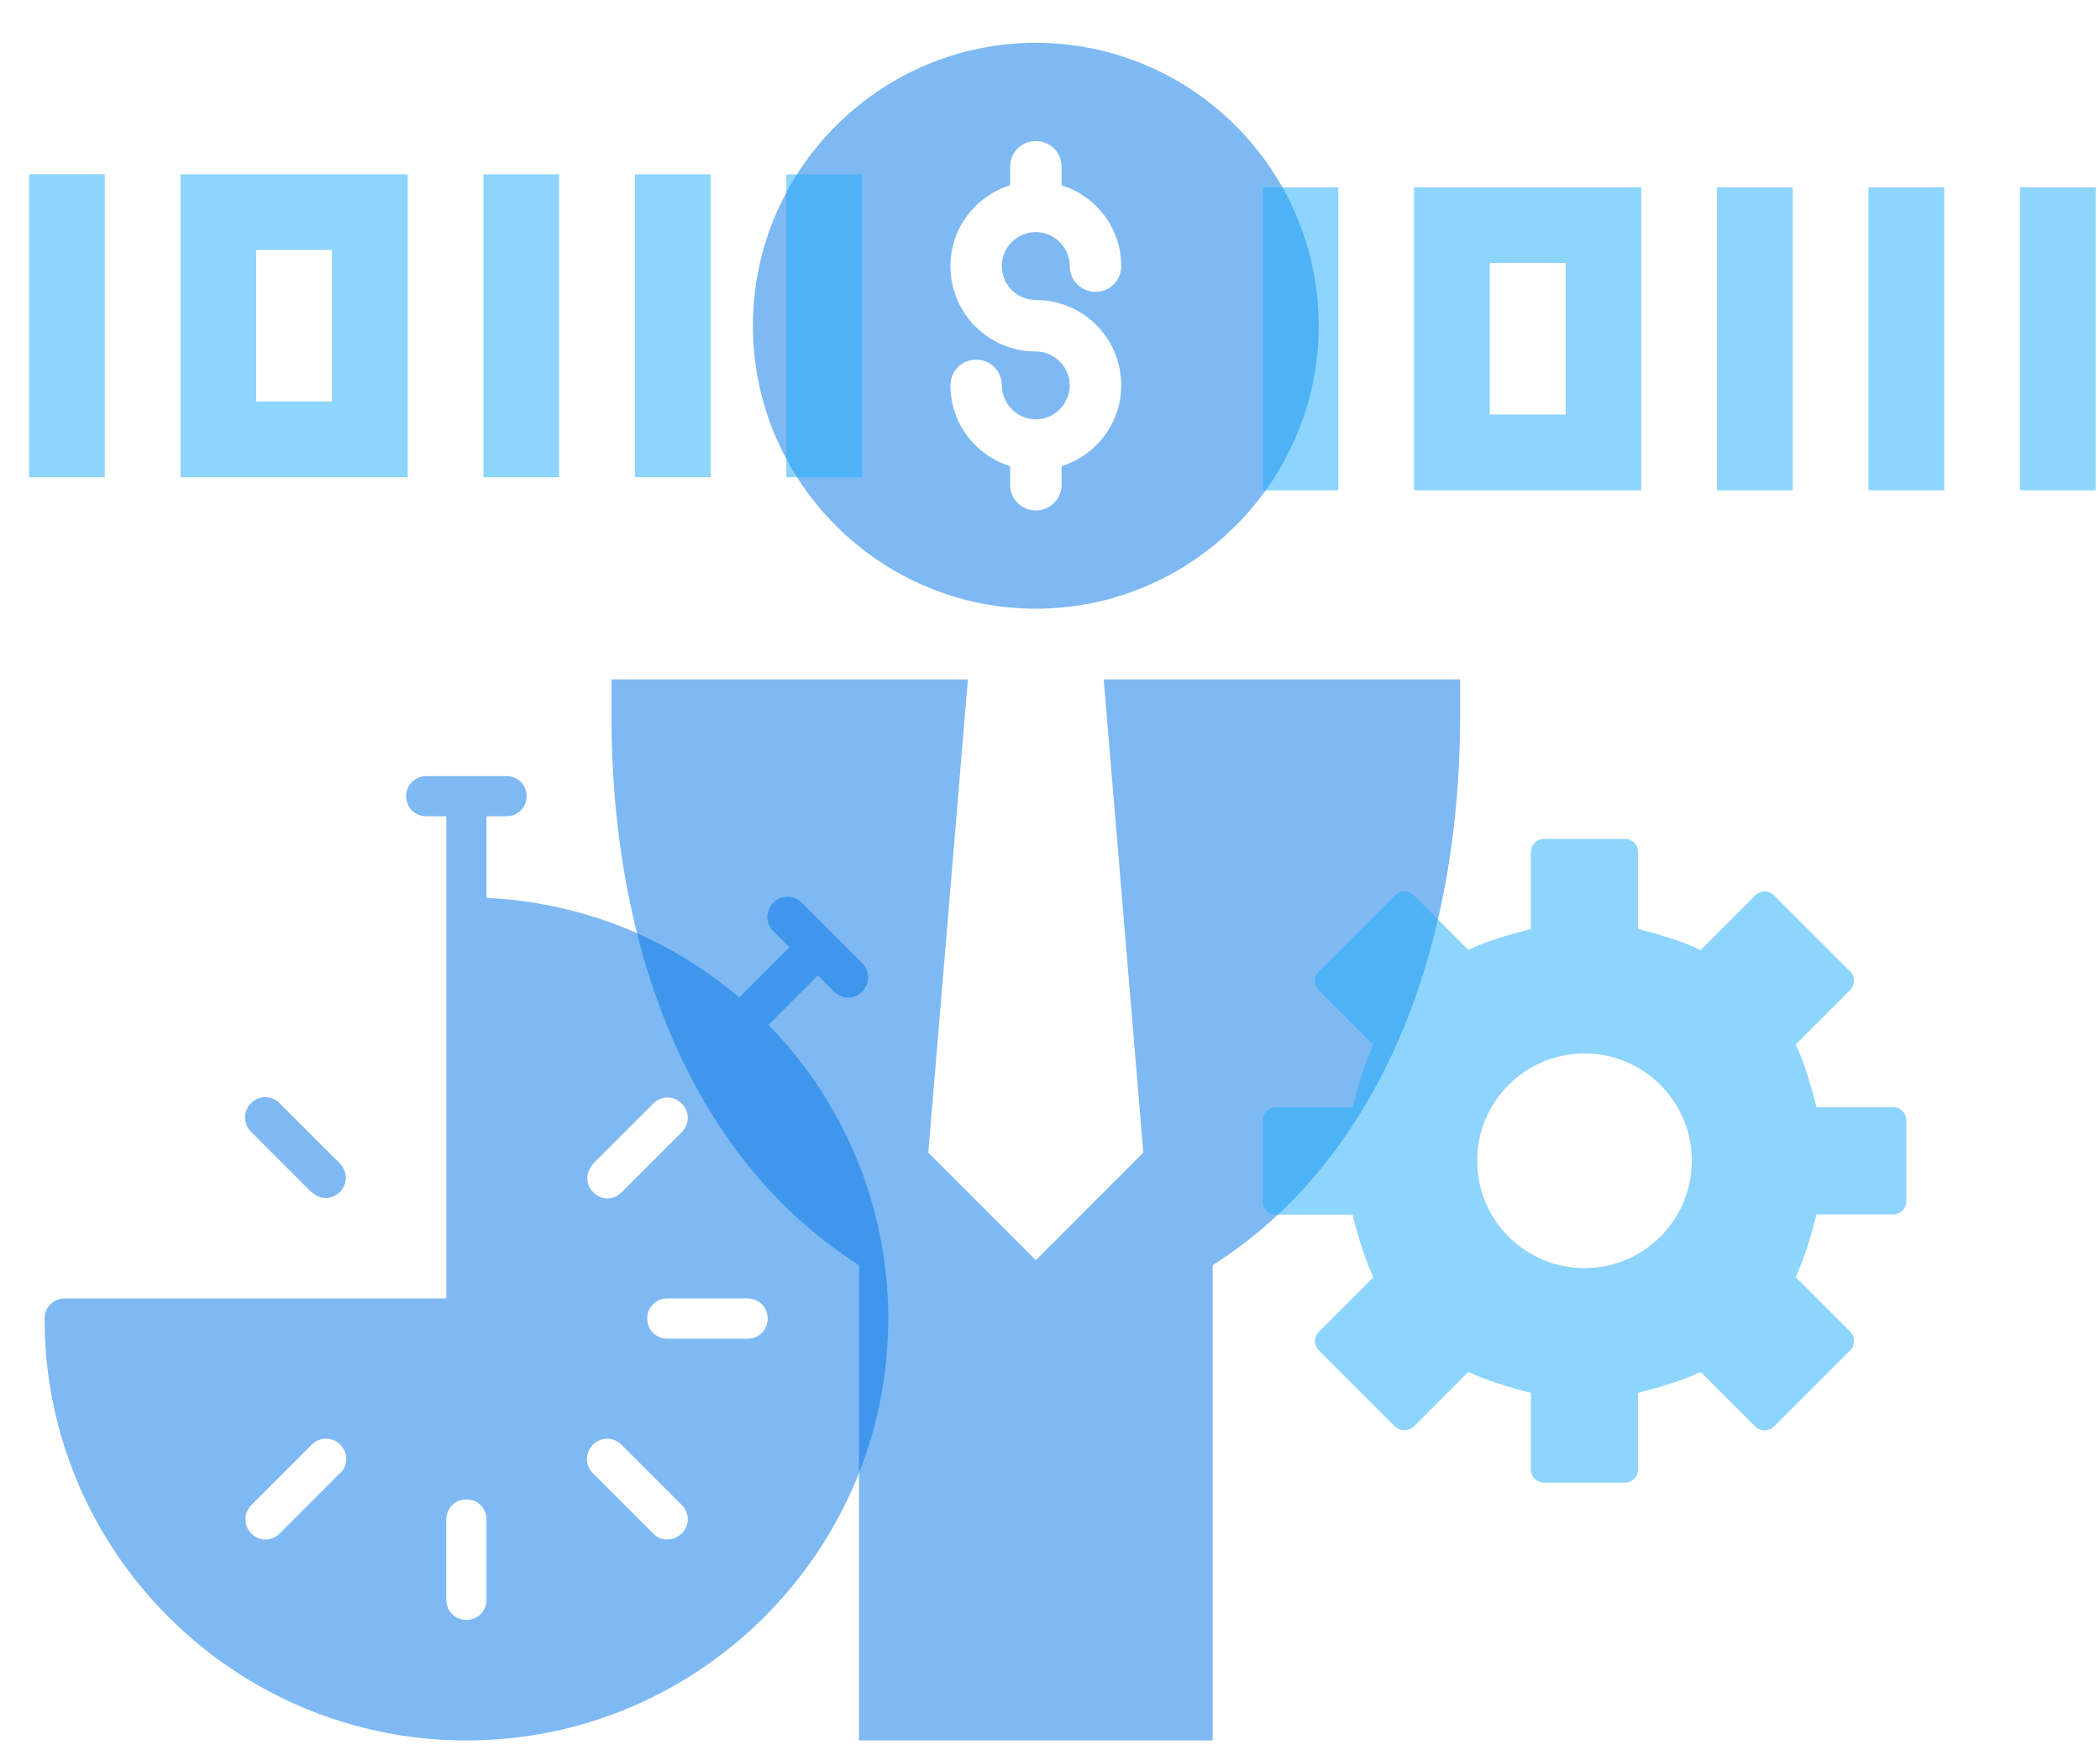 <svg width="42" height="35" viewBox="0 0 42 35" fill="none" xmlns="http://www.w3.org/2000/svg">
<path opacity="0.5" d="M20.716 12.172C23.833 12.172 26.374 9.631 26.374 6.514C26.374 3.397 23.833 0.856 20.716 0.856C17.599 0.856 15.058 3.397 15.058 6.514C15.058 9.631 17.599 12.172 20.716 12.172ZM20.716 7.028C19.77 7.028 19.009 6.267 19.009 5.32C19.009 4.559 19.513 3.921 20.202 3.705V3.335C20.202 3.047 20.428 2.821 20.716 2.821C21.004 2.821 21.231 3.047 21.231 3.335V3.705C21.92 3.921 22.424 4.559 22.424 5.32C22.424 5.608 22.198 5.835 21.91 5.835C21.622 5.835 21.395 5.608 21.395 5.32C21.395 4.95 21.087 4.641 20.716 4.641C20.346 4.641 20.037 4.94 20.037 5.32C20.037 5.701 20.346 5.999 20.716 5.999C21.663 5.999 22.424 6.761 22.424 7.707C22.424 8.468 21.92 9.106 21.231 9.322V9.692C21.231 9.98 21.004 10.207 20.716 10.207C20.428 10.207 20.202 9.98 20.202 9.692V9.322C19.513 9.106 19.009 8.468 19.009 7.707C19.009 7.419 19.235 7.193 19.523 7.193C19.811 7.193 20.037 7.419 20.037 7.707C20.037 8.077 20.346 8.386 20.716 8.386C21.087 8.386 21.395 8.077 21.395 7.707C21.395 7.337 21.087 7.028 20.716 7.028Z" fill="#0074E8"/>
<path opacity="0.5" d="M22.074 13.586L22.866 23.049L20.716 25.2L18.566 23.049L19.358 13.586H12.229V14.294C12.229 19.315 14.026 23.304 17.18 25.299V34.804H24.253V25.299C27.407 23.304 29.203 19.315 29.203 14.294V13.586H22.074Z" fill="#0074E8"/>
<path opacity="0.5" d="M37.859 22.139H36.33C36.223 21.715 36.089 21.243 35.912 20.889L37.001 19.8C37.049 19.752 37.081 19.682 37.081 19.613C37.081 19.543 37.054 19.473 37.001 19.425L35.483 17.907C35.375 17.799 35.209 17.799 35.102 17.907L34.013 18.996C33.654 18.824 33.187 18.685 32.763 18.577V17.043C32.763 16.893 32.645 16.775 32.495 16.775H30.886C30.735 16.775 30.617 16.893 30.617 17.043V18.577C30.194 18.685 29.721 18.819 29.367 18.996L28.279 17.907C28.171 17.799 28.005 17.799 27.898 17.907L26.38 19.425C26.272 19.527 26.272 19.698 26.38 19.806L27.468 20.895C27.297 21.249 27.157 21.721 27.05 22.145H25.521C25.371 22.145 25.253 22.263 25.253 22.413V24.022C25.253 24.172 25.371 24.29 25.521 24.29H27.05C27.157 24.714 27.297 25.186 27.468 25.54L26.38 26.629C26.331 26.677 26.299 26.747 26.299 26.817C26.299 26.887 26.326 26.956 26.38 27.005L27.898 28.523C28 28.625 28.177 28.625 28.279 28.523L29.367 27.434C29.721 27.605 30.194 27.745 30.617 27.852V29.381C30.617 29.531 30.735 29.649 30.886 29.649H32.495C32.645 29.649 32.763 29.531 32.763 29.381V27.852C33.187 27.745 33.659 27.605 34.013 27.434L35.102 28.523C35.209 28.63 35.375 28.63 35.483 28.523L37.001 27.005C37.108 26.897 37.108 26.731 37.001 26.624L35.912 25.535C36.084 25.181 36.223 24.709 36.33 24.285H37.859C38.009 24.285 38.127 24.167 38.127 24.017V22.407C38.127 22.257 38.009 22.139 37.859 22.139ZM31.69 25.358C30.505 25.358 29.544 24.398 29.544 23.212C29.544 22.026 30.505 21.066 31.69 21.066C32.876 21.066 33.836 22.026 33.836 23.212C33.836 24.398 32.876 25.358 31.69 25.358Z" fill="#1EACFC"/>
<g opacity="0.5">
<path d="M17.242 3.485H15.727V9.543H17.242V3.485Z" fill="#1EACFC"/>
<path d="M11.183 3.485H9.669V9.543H11.183V3.485Z" fill="#1EACFC"/>
<path d="M14.213 3.485H12.698V9.543H14.213V3.485Z" fill="#1EACFC"/>
<path d="M8.154 3.485H3.61V9.543H8.154V3.485ZM6.639 8.028H5.125V4.999H6.639V8.028Z" fill="#1EACFC"/>
<path d="M2.096 3.484H0.581V9.543H2.096V3.484Z" fill="#1EACFC"/>
</g>
<g opacity="0.5">
<path d="M41.914 3.745H40.399V9.804H41.914V3.745Z" fill="#1EACFC"/>
<path d="M35.855 3.745H34.341V9.804H35.855V3.745Z" fill="#1EACFC"/>
<path d="M38.885 3.745H37.37V9.804H38.885V3.745Z" fill="#1EACFC"/>
<path d="M32.826 3.745H28.282V9.804H32.826V3.745ZM31.312 8.289H29.797V5.26H31.312V8.289Z" fill="#1EACFC"/>
<path d="M26.768 3.745H25.253V9.804H26.768V3.745Z" fill="#1EACFC"/>
</g>
<path opacity="0.5" d="M15.37 20.493L16.359 19.505L16.68 19.826C16.761 19.907 16.865 19.947 16.961 19.947C17.058 19.947 17.17 19.907 17.243 19.826C17.403 19.674 17.403 19.417 17.243 19.256L16.037 18.051C15.877 17.89 15.627 17.89 15.467 18.051C15.306 18.211 15.306 18.46 15.467 18.621L15.788 18.942L14.784 19.947C13.41 18.774 11.65 18.043 9.73 17.954V16.323H10.131C10.356 16.323 10.533 16.146 10.533 15.921C10.533 15.696 10.356 15.52 10.131 15.52H8.524C8.299 15.52 8.123 15.696 8.123 15.921C8.123 16.146 8.299 16.323 8.524 16.323H8.926V25.965H1.293C1.068 25.965 0.891 26.142 0.891 26.367C0.891 31.019 4.676 34.804 9.328 34.804C13.98 34.804 17.765 31.019 17.765 26.367C17.765 24.085 16.849 22.012 15.37 20.493ZM6.797 29.46L5.592 30.666C5.511 30.746 5.407 30.786 5.31 30.786C5.214 30.786 5.101 30.746 5.029 30.666C4.868 30.513 4.868 30.256 5.029 30.095L6.234 28.89C6.395 28.729 6.644 28.729 6.805 28.89C6.966 29.051 6.966 29.3 6.805 29.46H6.797ZM9.73 31.992C9.73 32.217 9.553 32.393 9.328 32.393C9.103 32.393 8.926 32.217 8.926 31.992V30.385C8.926 30.16 9.103 29.983 9.328 29.983C9.553 29.983 9.73 30.16 9.73 30.385V31.992ZM11.859 23.273L13.064 22.068C13.225 21.907 13.474 21.907 13.635 22.068C13.796 22.229 13.796 22.478 13.635 22.639L12.43 23.844C12.349 23.924 12.245 23.965 12.148 23.965C12.052 23.965 11.939 23.924 11.867 23.844C11.706 23.691 11.706 23.434 11.867 23.273H11.859ZM13.627 30.666C13.546 30.746 13.442 30.786 13.345 30.786C13.249 30.786 13.137 30.746 13.064 30.666L11.859 29.46C11.698 29.308 11.698 29.051 11.859 28.89C12.02 28.729 12.269 28.729 12.43 28.89L13.635 30.095C13.796 30.256 13.796 30.505 13.635 30.666H13.627ZM14.953 26.769H13.345C13.12 26.769 12.944 26.592 12.944 26.367C12.944 26.142 13.12 25.965 13.345 25.965H14.953C15.178 25.965 15.354 26.142 15.354 26.367C15.354 26.592 15.178 26.769 14.953 26.769Z" fill="#0074E8"/>
<path opacity="0.5" d="M6.234 23.836C6.314 23.916 6.419 23.956 6.515 23.956C6.612 23.956 6.724 23.916 6.797 23.836C6.957 23.683 6.957 23.426 6.797 23.265L5.591 22.06C5.431 21.899 5.181 21.899 5.021 22.06C4.86 22.221 4.86 22.47 5.021 22.631L6.226 23.836H6.234Z" fill="#0074E8"/>
</svg>
